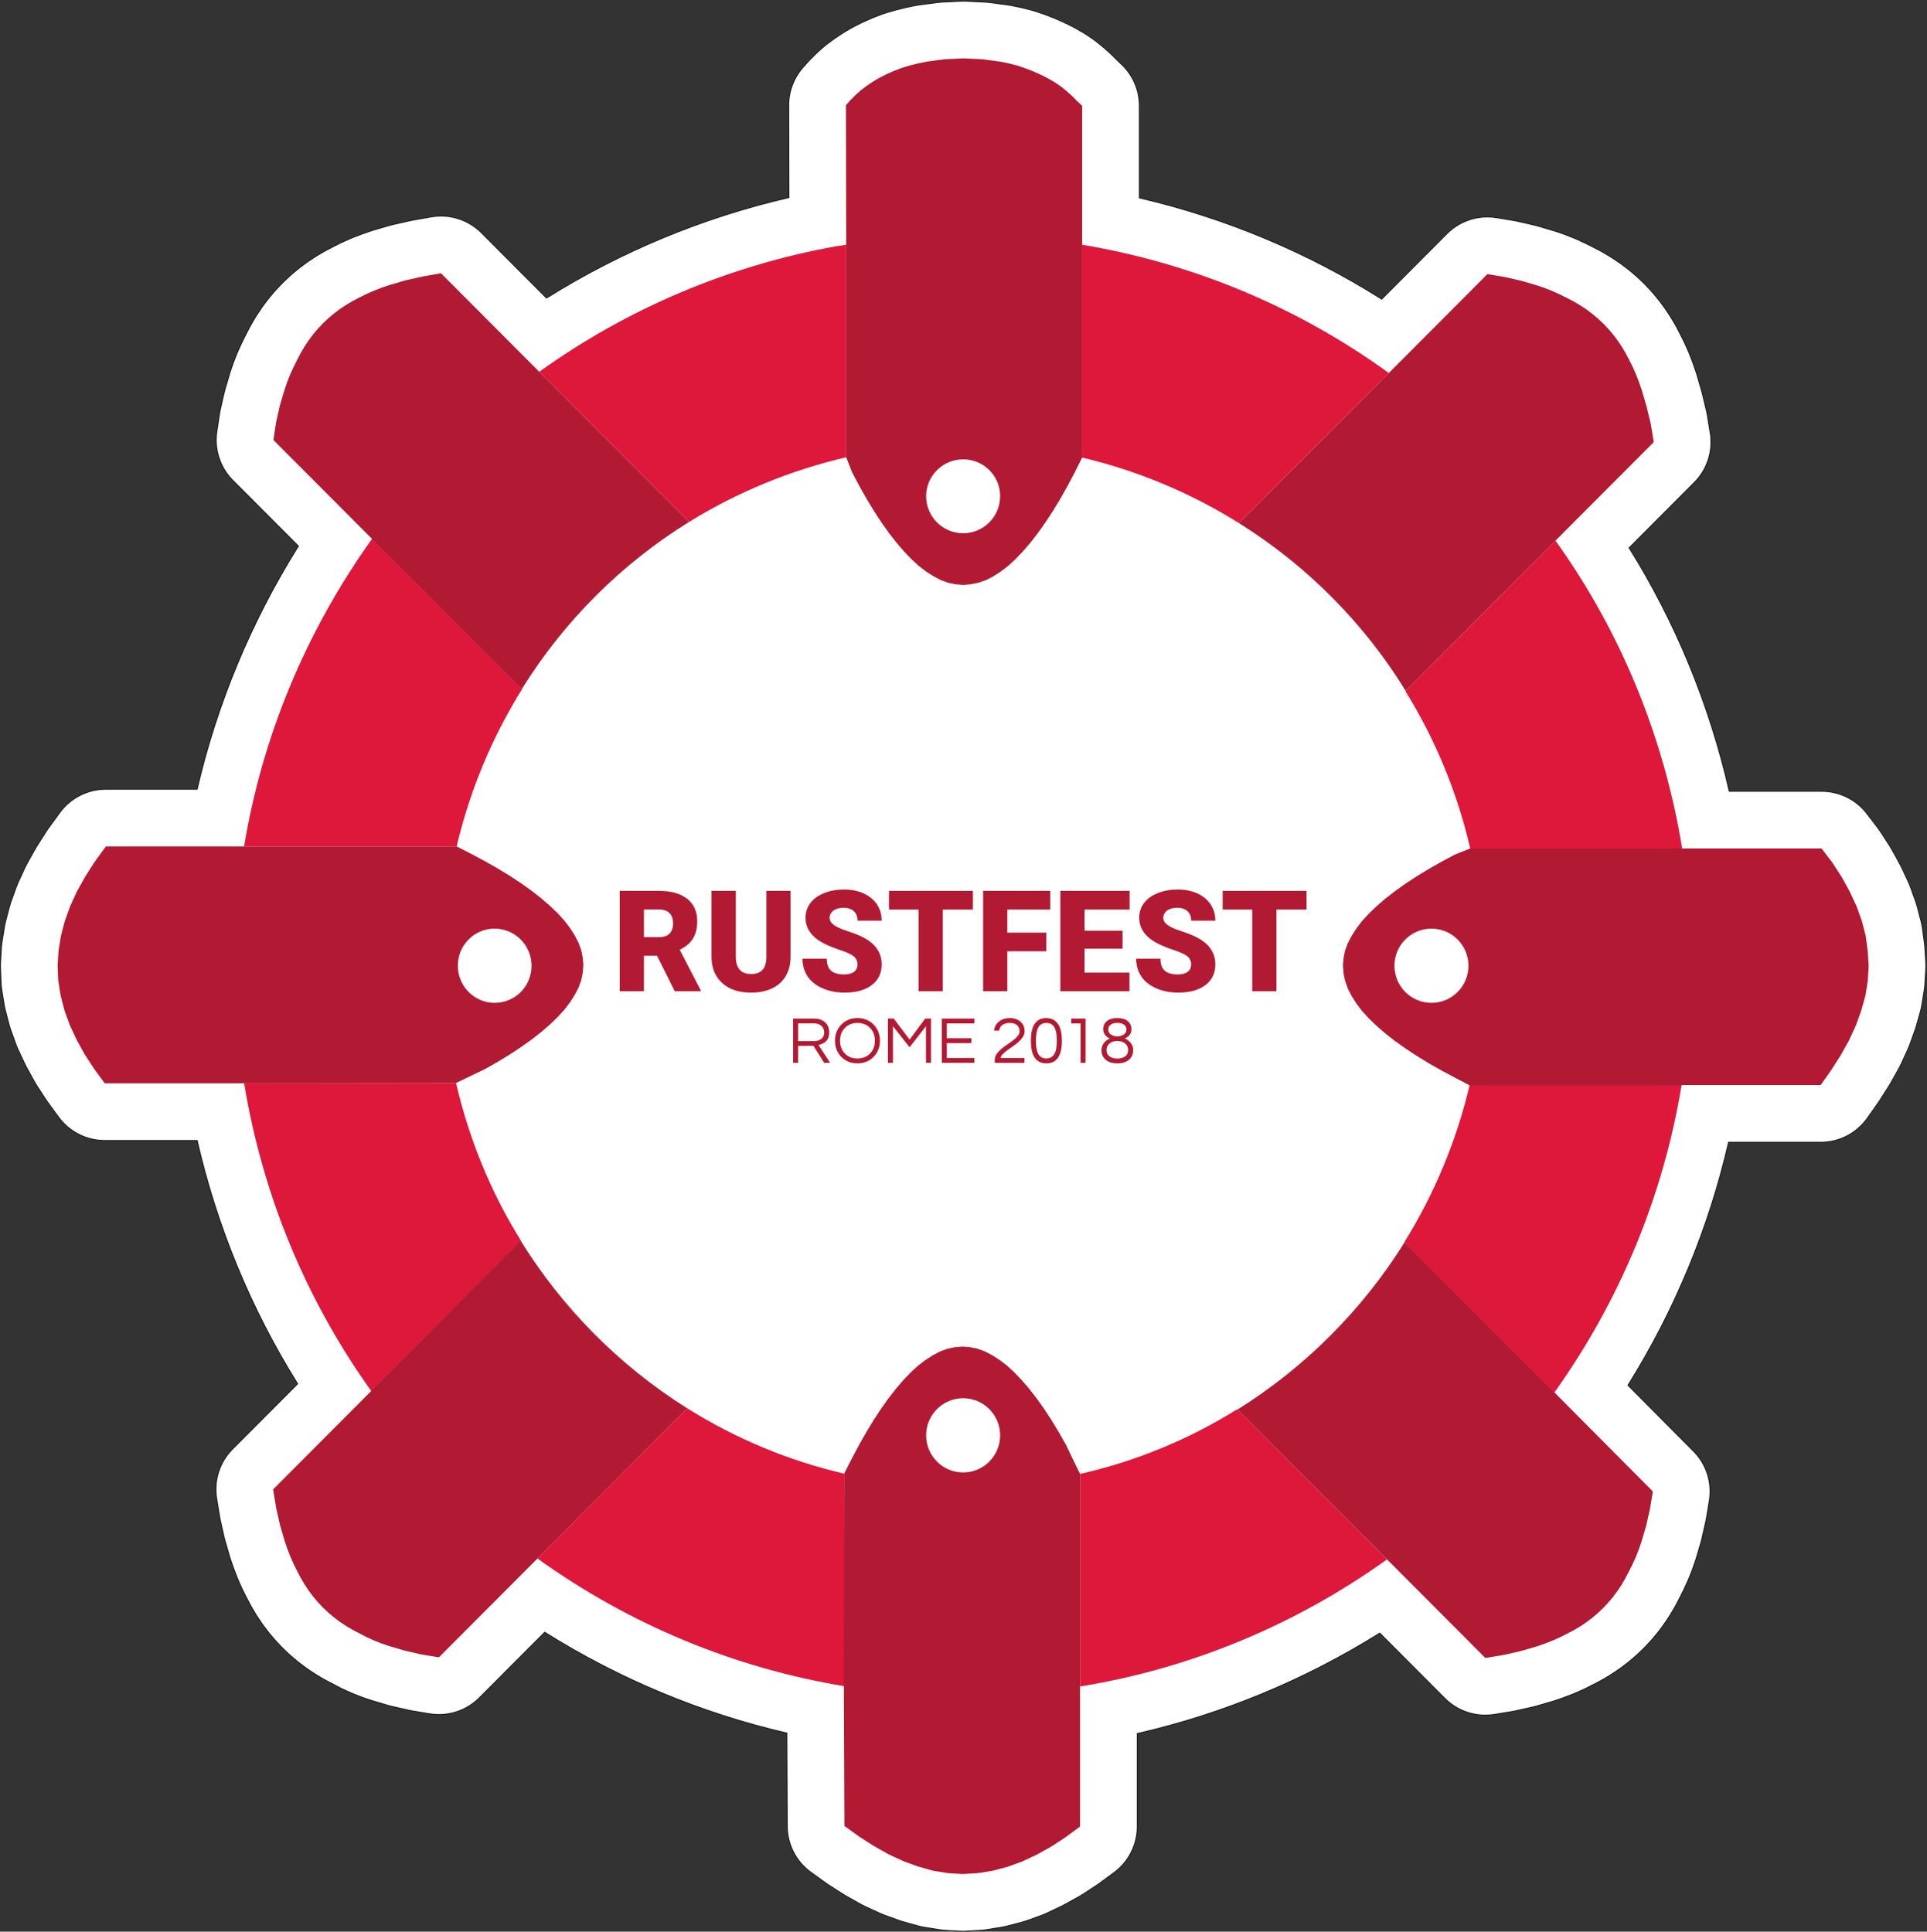 <?xml version="1.0" encoding="UTF-8" standalone="no"?>
<!-- Created with Inkscape (http://www.inkscape.org/) -->

<svg
   xmlns:dc="http://purl.org/dc/elements/1.1/"
   xmlns:cc="http://creativecommons.org/ns#"
   xmlns:rdf="http://www.w3.org/1999/02/22-rdf-syntax-ns#"
   xmlns:svg="http://www.w3.org/2000/svg"
   xmlns="http://www.w3.org/2000/svg"
   xmlns:sodipodi="http://sodipodi.sourceforge.net/DTD/sodipodi-0.dtd"
   xmlns:inkscape="http://www.inkscape.org/namespaces/inkscape"
   version="1.1"
   id="svg2"
   xml:space="preserve"
   width="254.435"
   height="255.103"
   viewBox="0 0 254.435 255.103"
   sodipodi:docname="logo.svg"
   inkscape:version="0.92.2 2405546, 2018-03-11"><rect x="0" y="0" width="254.435" height="255.103" fill="#333333" stroke="none"/><defs
     id="defs6"><clipPath
       clipPathUnits="userSpaceOnUse"
       id="clipPath18"><path
         d="M 0,283.465 H 283.465 V 0 H 0 Z"
         id="path16"
         inkscape:connector-curvature="0" /></clipPath></defs><sodipodi:namedview
     pagecolor="#ffffff"
     bordercolor="#666666"
     borderopacity="1"
     objecttolerance="10"
     gridtolerance="10"
     guidetolerance="10"
     inkscape:pageopacity="0"
     inkscape:pageshadow="2"
     inkscape:window-width="1918"
     inkscape:window-height="1042"
     id="namedview4"
     showgrid="false"
     fit-margin-top="0"
     fit-margin-left="0"
     fit-margin-right="0"
     fit-margin-bottom="0"
     inkscape:zoom="2.4976628"
     inkscape:cx="92.067215"
     inkscape:cy="143.17896"
     inkscape:window-x="0"
     inkscape:window-y="18"
     inkscape:window-maximized="0"
     inkscape:current-layer="g10" /><g
     id="g10"
     inkscape:groupmode="layer"
     inkscape:label="Sticker 6"
     transform="matrix(1.333,0,0,-1.333,-61.759,316.528)"><g
       id="g12"><g
         id="g14"
         clip-path="url(#clipPath18)"><g
           id="g20"
           transform="translate(236.998,143.556)"><path
             d="m 0,0 c -0.008,0.139 -0.021,0.277 -0.04,0.415 l -0.205,1.529 c -0.03,0.226 -0.074,0.45 -0.131,0.67 l -0.382,1.47 C -0.801,4.251 -0.852,4.415 -0.91,4.577 l -0.527,1.47 c -0.06,0.165 -0.127,0.328 -0.201,0.487 l -0.675,1.441 c -0.051,0.111 -0.107,0.22 -0.166,0.327 l -0.792,1.441 c -0.067,0.124 -0.141,0.246 -0.218,0.365 l -0.938,1.441 c -0.077,0.118 -0.159,0.234 -0.245,0.347 l -1.056,1.382 c -1.072,1.404 -2.738,2.228 -4.505,2.228 h -9.145 c -1.949,8.563 -5.32,16.761 -9.917,24.117 l 6.451,6.47 c 1.287,1.29 1.875,3.12 1.58,4.919 l -0.293,1.794 c -0.023,0.138 -0.05,0.275 -0.083,0.411 l -0.411,1.706 c -0.02,0.084 -0.042,0.168 -0.066,0.251 l -0.469,1.617 c -0.027,0.092 -0.056,0.183 -0.087,0.273 l -0.264,0.765 c -0.021,0.059 -0.357,0.942 -0.357,0.942 -0.033,0.083 -0.067,0.167 -0.103,0.25 l -0.323,0.735 c -0.037,0.084 -0.076,0.167 -0.117,0.25 l -0.396,0.793 -0.352,0.677 c -0.046,0.089 -0.095,0.176 -0.145,0.263 l -0.382,0.647 c -0.052,0.088 -0.106,0.174 -0.162,0.259 l -0.411,0.617 c -0.058,0.087 -0.118,0.173 -0.181,0.257 l -0.44,0.588 c -0.064,0.086 -0.131,0.17 -0.199,0.252 l -0.47,0.558 c -0.068,0.083 -0.14,0.163 -0.213,0.241 l -0.499,0.53 c -0.074,0.078 -0.15,0.154 -0.228,0.228 l -0.528,0.5 c -0.078,0.074 -0.158,0.146 -0.24,0.215 l -0.557,0.471 c -0.082,0.069 -0.166,0.136 -0.252,0.2 l -0.587,0.441 c -0.082,0.063 -0.167,0.123 -0.253,0.18 l -0.616,0.412 c -0.087,0.059 -0.175,0.114 -0.265,0.167 l -0.645,0.382 c -0.085,0.051 -0.171,0.099 -0.259,0.144 l -0.761,0.398 -0.704,0.353 c -0.058,0.029 -0.879,0.408 -0.879,0.408 -0.084,0.039 -0.169,0.075 -0.254,0.109 l -0.734,0.295 c -0.083,0.033 -0.168,0.065 -0.253,0.094 l -0.762,0.265 c -0.08,0.028 -0.161,0.054 -0.244,0.078 l -1.583,0.471 c -0.116,0.035 -0.234,0.066 -0.353,0.093 l -1.671,0.382 c -0.109,0.025 -0.219,0.046 -0.329,0.065 l -1.759,0.294 c -0.312,0.052 -0.624,0.077 -0.934,0.077 -1.494,0 -2.943,-0.591 -4.015,-1.666 l -6.456,-6.475 c -7.35,4.642 -15.509,8.051 -24.001,10.028 v 9.118 c 0,1.56 -0.643,3.051 -1.777,4.122 l -0.437,0.413 -0.467,0.468 c -0.074,0.074 -0.15,0.146 -0.228,0.216 l -0.557,0.5 c -0.077,0.069 -0.156,0.136 -0.236,0.201 l -0.586,0.471 c -0.13,0.104 -0.263,0.202 -0.401,0.294 l -0.616,0.412 c -0.115,0.076 -0.233,0.149 -0.354,0.217 l -0.674,0.382 c -0.084,0.048 -0.17,0.094 -0.256,0.137 l -0.704,0.353 c -0.082,0.041 -0.165,0.08 -0.249,0.117 l -0.733,0.324 c -0.083,0.037 -0.166,0.071 -0.25,0.104 l -0.763,0.293 c -0.08,0.031 -0.161,0.061 -0.243,0.088 l -0.792,0.265 c -0.137,0.045 -0.276,0.086 -0.416,0.121 l -0.821,0.206 c -0.076,0.02 -0.153,0.037 -0.23,0.053 l -0.851,0.176 c -0.136,0.028 -0.273,0.051 -0.41,0.069 l -1.788,0.236 c -0.156,0.02 -0.312,0.035 -0.469,0.042 l -1.848,0.088 c -0.09,0.005 -0.181,0.007 -0.271,0.007 -0.09,0 -0.181,-0.002 -0.271,-0.007 l -1.847,-0.088 c -0.157,-0.007 -0.313,-0.022 -0.469,-0.042 l -1.788,-0.236 c -0.138,-0.018 -0.275,-0.041 -0.411,-0.069 l -0.851,-0.176 c -0.076,-0.016 -0.152,-0.033 -0.229,-0.052 l -0.821,-0.206 c -0.078,-0.02 -0.156,-0.041 -0.233,-0.064 l -0.791,-0.235 c -0.145,-0.043 -0.288,-0.092 -0.429,-0.146 l -0.763,-0.295 c -0.083,-0.032 -0.165,-0.066 -0.246,-0.102 l -0.733,-0.323 c -0.086,-0.038 -0.171,-0.078 -0.255,-0.12 l -0.703,-0.353 c -0.118,-0.059 -0.235,-0.123 -0.348,-0.19 l -0.645,-0.382 c -0.089,-0.053 -0.175,-0.107 -0.261,-0.164 l -0.615,-0.412 c -0.088,-0.059 -0.175,-0.12 -0.259,-0.184 l -0.587,-0.441 c -0.124,-0.094 -0.245,-0.192 -0.361,-0.296 l -0.528,-0.47 c -0.083,-0.075 -0.164,-0.152 -0.243,-0.231 l -0.499,-0.5 c -0.078,-0.078 -0.154,-0.159 -0.227,-0.242 l -0.47,-0.529 c -0.922,-1.04 -1.43,-2.383 -1.427,-3.773 l 0.02,-9.135 c -8.472,-1.95 -16.641,-5.338 -24.008,-9.953 l -6.439,6.458 c -1.073,1.076 -2.522,1.667 -4.015,1.667 -0.329,0 -0.661,-0.029 -0.992,-0.088 l -1.818,-0.324 c -0.084,-0.014 -0.168,-0.031 -0.251,-0.05 l -1.701,-0.382 c -0.116,-0.026 -0.23,-0.056 -0.345,-0.089 l -1.613,-0.471 c -0.091,-0.027 -0.181,-0.055 -0.271,-0.087 l -0.762,-0.264 c -0.06,-0.021 -0.943,-0.36 -0.943,-0.36 -0.084,-0.033 -0.168,-0.067 -0.25,-0.104 l -0.733,-0.323 c -0.083,-0.038 -0.166,-0.076 -0.248,-0.117 l -0.704,-0.353 c -0.03,-0.015 -0.765,-0.4 -0.765,-0.4 -0.089,-0.045 -0.176,-0.094 -0.261,-0.145 l -0.646,-0.382 c -0.088,-0.053 -0.174,-0.107 -0.26,-0.164 l -0.615,-0.412 c -0.088,-0.059 -0.175,-0.12 -0.259,-0.184 l -0.587,-0.441 c -0.084,-0.063 -0.166,-0.129 -0.247,-0.197 l -0.557,-0.47 c -0.082,-0.07 -0.163,-0.142 -0.242,-0.217 l -0.528,-0.5 c -0.078,-0.074 -0.154,-0.15 -0.228,-0.228 l -0.498,-0.53 c -0.075,-0.078 -0.146,-0.159 -0.216,-0.242 l -0.47,-0.559 c -0.067,-0.081 -0.133,-0.164 -0.196,-0.248 l -0.44,-0.588 c -0.063,-0.085 -0.125,-0.172 -0.183,-0.261 l -0.411,-0.617 c -0.056,-0.085 -0.109,-0.171 -0.161,-0.258 l -0.381,-0.647 c -0.051,-0.087 -0.1,-0.174 -0.146,-0.263 l -0.396,-0.762 -0.352,-0.706 c -0.028,-0.057 -0.404,-0.877 -0.404,-0.877 -0.039,-0.086 -0.077,-0.172 -0.111,-0.26 l -0.293,-0.736 c -0.033,-0.081 -0.064,-0.164 -0.092,-0.247 l -0.264,-0.764 c -0.028,-0.081 -0.055,-0.163 -0.079,-0.246 l -0.469,-1.588 c -0.034,-0.115 -0.064,-0.231 -0.09,-0.348 l -0.382,-1.676 c -0.031,-0.138 -0.058,-0.278 -0.079,-0.418 l -0.264,-1.764 c -0.266,-1.775 0.325,-3.572 1.592,-4.843 l 6.483,-6.501 c -4.666,-7.447 -8.074,-15.636 -10.026,-24.086 h -9.038 c -1.812,0 -3.515,-0.866 -4.582,-2.331 l -1.114,-1.529 c -0.069,-0.095 -0.135,-0.191 -0.197,-0.289 l -0.938,-1.471 c -0.06,-0.093 -0.117,-0.189 -0.171,-0.285 l -0.821,-1.471 c -0.073,-0.13 -0.14,-0.263 -0.203,-0.399 l -0.674,-1.471 c -0.068,-0.147 -0.129,-0.296 -0.183,-0.448 l -0.528,-1.471 c -0.058,-0.162 -0.109,-0.327 -0.153,-0.493 l -0.381,-1.471 c -0.044,-0.174 -0.082,-0.351 -0.11,-0.529 l -0.234,-1.471 c -0.03,-0.183 -0.05,-0.367 -0.061,-0.552 l -0.088,-1.47 c -0.011,-0.188 -0.013,-0.377 -0.006,-0.566 l 0.059,-1.471 c 0.009,-0.223 0.031,-0.446 0.066,-0.667 l 0.234,-1.47 c 0.029,-0.179 0.066,-0.356 0.111,-0.531 l 0.382,-1.47 c 0.043,-0.166 0.093,-0.33 0.151,-0.491 l 0.528,-1.471 c 0.06,-0.166 0.127,-0.329 0.201,-0.488 l 0.675,-1.441 c 0.051,-0.111 0.107,-0.221 0.166,-0.328 l 0.792,-1.441 c 0.068,-0.123 0.14,-0.244 0.217,-0.362 l 0.938,-1.441 c 0.057,-0.087 0.117,-0.173 0.178,-0.257 l 1.056,-1.441 c 1.068,-1.458 2.766,-2.319 4.573,-2.319 h 9.154 c 1.95,-8.519 5.333,-16.713 9.952,-24.103 l -6.436,-6.455 c -1.287,-1.289 -1.874,-3.118 -1.581,-4.916 l 0.293,-1.795 c 0.018,-0.108 0.039,-0.216 0.062,-0.324 l 0.382,-1.705 c 0.026,-0.114 0.055,-0.228 0.087,-0.341 l 0.469,-1.617 c 0.027,-0.092 0.056,-0.183 0.087,-0.273 l 0.264,-0.765 c 0.021,-0.059 0.357,-0.942 0.357,-0.942 0.033,-0.084 0.067,-0.168 0.104,-0.251 l 0.323,-0.735 c 0.036,-0.084 0.075,-0.167 0.116,-0.25 l 0.396,-0.791 0.352,-0.677 c 0.046,-0.089 0.095,-0.176 0.146,-0.263 l 0.381,-0.647 c 0.052,-0.087 0.105,-0.173 0.161,-0.258 l 0.411,-0.617 c 0.058,-0.089 0.12,-0.176 0.183,-0.261 l 0.44,-0.588 c 0.063,-0.084 0.129,-0.167 0.196,-0.248 l 0.47,-0.559 c 0.07,-0.083 0.141,-0.164 0.216,-0.242 l 0.498,-0.53 c 0.074,-0.078 0.15,-0.154 0.228,-0.228 l 0.528,-0.5 c 0.078,-0.074 0.158,-0.146 0.24,-0.215 l 0.557,-0.471 c 0.082,-0.069 0.166,-0.136 0.252,-0.2 l 0.586,-0.441 c 0.084,-0.063 0.17,-0.124 0.257,-0.182 l 0.615,-0.411 c 0.086,-0.058 0.172,-0.112 0.26,-0.165 l 0.646,-0.382 c 0.085,-0.051 0.172,-0.099 0.261,-0.145 l 1.351,-0.707 c 0.085,-0.045 0.17,-0.087 0.257,-0.127 l 0.704,-0.324 c 0.086,-0.039 0.173,-0.076 0.26,-0.111 l 0.733,-0.294 c 0.083,-0.034 0.166,-0.065 0.25,-0.094 l 0.763,-0.264 c 0.08,-0.029 0.162,-0.054 0.244,-0.079 l 1.583,-0.471 c 0.116,-0.034 0.233,-0.065 0.351,-0.092 l 1.671,-0.382 c 0.11,-0.026 0.219,-0.047 0.33,-0.066 l 1.76,-0.294 c 0.312,-0.052 0.624,-0.077 0.934,-0.077 1.494,0 2.943,0.591 4.015,1.666 l 6.466,6.485 c 7.378,-4.634 15.531,-8.029 23.981,-9.985 l 0.039,-9.224 c 0.007,-1.812 0.881,-3.512 2.35,-4.572 l 1.466,-1.059 c 0.084,-0.061 0.169,-0.119 0.257,-0.175 l 1.466,-0.941 c 0.093,-0.06 0.189,-0.118 0.287,-0.173 l 1.466,-0.823 c 0.13,-0.073 0.263,-0.141 0.399,-0.204 l 1.466,-0.676 c 0.148,-0.069 0.299,-0.131 0.453,-0.186 l 1.466,-0.529 c 0.128,-0.047 0.258,-0.088 0.389,-0.125 l 1.466,-0.412 c 0.21,-0.059 0.423,-0.106 0.638,-0.14 l 1.466,-0.235 c 0.184,-0.03 0.369,-0.05 0.555,-0.061 l 1.466,-0.089 c 0.114,-0.007 0.228,-0.01 0.342,-0.01 0.113,0 0.227,0.003 0.341,0.01 l 1.466,0.089 c 0.186,0.011 0.371,0.031 0.555,0.061 l 1.466,0.235 c 0.18,0.028 0.359,0.066 0.534,0.112 l 1.466,0.382 c 0.167,0.044 0.332,0.095 0.494,0.153 l 1.467,0.53 c 0.167,0.06 0.331,0.128 0.491,0.204 l 1.436,0.677 c 0.111,0.051 0.219,0.107 0.326,0.166 l 1.437,0.794 c 0.124,0.068 0.246,0.142 0.365,0.219 l 1.436,0.941 c 0.087,0.057 0.173,0.117 0.257,0.178 l 1.437,1.059 c 1.45,1.068 2.306,2.763 2.306,4.564 v 9.214 c 8.451,1.931 16.614,5.312 24.016,9.948 l 6.441,-6.46 c 1.072,-1.076 2.52,-1.667 4.015,-1.667 0.305,0 0.612,0.025 0.919,0.075 l 1.789,0.294 c 0.107,0.018 0.215,0.039 0.322,0.063 l 1.701,0.382 c 0.116,0.026 0.232,0.056 0.346,0.089 l 1.613,0.471 c 0.091,0.027 0.182,0.055 0.271,0.087 l 0.762,0.264 c 0.061,0.021 0.945,0.361 0.945,0.361 0.083,0.032 0.165,0.066 0.246,0.102 l 0.733,0.323 c 0.086,0.038 0.171,0.078 0.255,0.12 l 0.79,0.398 0.675,0.353 c 0.087,0.045 0.174,0.094 0.258,0.144 l 0.646,0.382 c 0.089,0.053 0.178,0.109 0.265,0.167 l 0.615,0.412 c 0.087,0.058 0.171,0.118 0.254,0.18 l 0.587,0.441 c 0.085,0.065 0.169,0.131 0.251,0.201 l 0.557,0.47 c 0.082,0.069 0.161,0.14 0.239,0.213 l 0.527,0.5 c 0.08,0.075 0.157,0.153 0.232,0.232 l 0.499,0.53 c 0.073,0.078 0.143,0.157 0.212,0.239 l 0.469,0.558 c 0.069,0.082 0.136,0.166 0.2,0.252 l 0.44,0.588 c 0.062,0.084 0.122,0.169 0.18,0.256 l 0.411,0.618 c 0.056,0.085 0.11,0.172 0.162,0.26 l 0.381,0.647 c 0.051,0.086 0.1,0.173 0.146,0.262 l 0.397,0.765 0.351,0.705 c 0.029,0.058 0.406,0.881 0.406,0.881 0.038,0.083 0.073,0.167 0.108,0.251 l 0.293,0.735 c 0.033,0.084 0.065,0.169 0.094,0.255 l 0.264,0.764 c 0.028,0.08 0.054,0.161 0.078,0.241 l 0.469,1.588 c 0.034,0.116 0.064,0.232 0.091,0.35 l 0.381,1.676 c 0.025,0.109 0.046,0.217 0.065,0.327 l 0.293,1.765 c 0.299,1.8 -0.286,3.633 -1.572,4.927 l -6.483,6.522 c 4.627,7.406 8.014,15.589 9.964,24.071 h 9.124 c 1.844,0 3.574,0.898 4.636,2.407 l 1.056,1.5 c 0.049,0.07 0.097,0.141 0.143,0.213 l 0.938,1.47 c 0.059,0.094 0.116,0.189 0.17,0.285 l 0.821,1.471 c 0.074,0.131 0.141,0.265 0.204,0.401 l 0.674,1.47 c 0.067,0.147 0.128,0.297 0.183,0.449 l 0.528,1.47 c 0.046,0.129 0.088,0.26 0.125,0.392 l 0.41,1.47 c 0.058,0.207 0.103,0.417 0.137,0.629 l 0.235,1.47 c 0.03,0.185 0.05,0.37 0.061,0.556 l 0.088,1.471 c 0.014,0.225 0.014,0.451 0,0.676 z"
             style="fill:#ffffff;fill-opacity:1;fill-rule:nonzero;stroke:none"
             id="path22"
             inkscape:connector-curvature="0" /></g><g
           id="g24"
           transform="translate(236.998,143.556)"><path
             d="m 0,0 c -0.008,0.139 -0.021,0.277 -0.04,0.415 l -0.205,1.529 c -0.03,0.226 -0.074,0.45 -0.131,0.67 l -0.382,1.47 C -0.801,4.251 -0.852,4.415 -0.91,4.577 l -0.527,1.47 c -0.06,0.165 -0.127,0.328 -0.201,0.487 l -0.675,1.441 c -0.051,0.111 -0.107,0.22 -0.166,0.327 l -0.792,1.441 c -0.067,0.124 -0.141,0.246 -0.218,0.365 l -0.938,1.441 c -0.077,0.118 -0.159,0.234 -0.245,0.347 l -1.056,1.382 c -1.072,1.404 -2.738,2.228 -4.505,2.228 h -9.145 c -1.949,8.563 -5.32,16.761 -9.917,24.117 l 6.451,6.47 c 1.287,1.29 1.875,3.12 1.58,4.919 l -0.293,1.794 c -0.023,0.138 -0.05,0.275 -0.083,0.411 l -0.411,1.706 c -0.02,0.084 -0.042,0.168 -0.066,0.251 l -0.469,1.617 c -0.027,0.092 -0.056,0.183 -0.087,0.273 l -0.264,0.765 c -0.021,0.059 -0.357,0.942 -0.357,0.942 -0.033,0.083 -0.067,0.167 -0.103,0.25 l -0.323,0.735 c -0.037,0.084 -0.076,0.167 -0.117,0.25 l -0.396,0.793 -0.352,0.677 c -0.046,0.089 -0.095,0.176 -0.145,0.263 l -0.382,0.647 c -0.052,0.088 -0.106,0.174 -0.162,0.259 l -0.411,0.617 c -0.058,0.087 -0.118,0.173 -0.181,0.257 l -0.44,0.588 c -0.064,0.086 -0.131,0.17 -0.199,0.252 l -0.47,0.558 c -0.068,0.083 -0.14,0.163 -0.213,0.241 l -0.499,0.53 c -0.074,0.078 -0.15,0.154 -0.228,0.228 l -0.528,0.5 c -0.078,0.074 -0.158,0.146 -0.24,0.215 l -0.557,0.471 c -0.082,0.069 -0.166,0.136 -0.252,0.2 l -0.587,0.441 c -0.082,0.063 -0.167,0.123 -0.253,0.18 l -0.616,0.412 c -0.087,0.059 -0.175,0.114 -0.265,0.167 l -0.645,0.382 c -0.085,0.051 -0.171,0.099 -0.259,0.144 l -0.761,0.398 -0.704,0.353 c -0.058,0.029 -0.879,0.408 -0.879,0.408 -0.084,0.039 -0.169,0.075 -0.254,0.109 l -0.734,0.295 c -0.083,0.033 -0.168,0.065 -0.253,0.094 l -0.762,0.265 c -0.08,0.028 -0.161,0.054 -0.244,0.078 l -1.583,0.471 c -0.116,0.035 -0.234,0.066 -0.353,0.093 l -1.671,0.382 c -0.109,0.025 -0.219,0.046 -0.329,0.065 l -1.759,0.294 c -0.312,0.052 -0.624,0.077 -0.934,0.077 -1.494,0 -2.943,-0.591 -4.015,-1.666 l -6.456,-6.475 c -7.35,4.642 -15.509,8.051 -24.001,10.028 v 9.118 c 0,1.56 -0.643,3.051 -1.777,4.122 l -0.437,0.413 -0.467,0.468 c -0.074,0.074 -0.15,0.146 -0.228,0.216 l -0.557,0.5 c -0.077,0.069 -0.156,0.136 -0.236,0.201 l -0.586,0.471 c -0.13,0.104 -0.263,0.202 -0.401,0.294 l -0.616,0.412 c -0.115,0.076 -0.233,0.149 -0.354,0.217 l -0.674,0.382 c -0.084,0.048 -0.17,0.094 -0.256,0.137 l -0.704,0.353 c -0.082,0.041 -0.165,0.08 -0.249,0.117 l -0.733,0.324 c -0.083,0.037 -0.166,0.071 -0.25,0.104 l -0.763,0.293 c -0.08,0.031 -0.161,0.061 -0.243,0.088 l -0.792,0.265 c -0.137,0.045 -0.276,0.086 -0.416,0.121 l -0.821,0.206 c -0.076,0.02 -0.153,0.037 -0.23,0.053 l -0.851,0.176 c -0.136,0.028 -0.273,0.051 -0.41,0.069 l -1.788,0.236 c -0.156,0.02 -0.312,0.035 -0.469,0.042 l -1.848,0.088 c -0.09,0.005 -0.181,0.007 -0.271,0.007 -0.09,0 -0.181,-0.002 -0.271,-0.007 l -1.847,-0.088 c -0.157,-0.007 -0.313,-0.022 -0.469,-0.042 l -1.788,-0.236 c -0.138,-0.018 -0.275,-0.041 -0.411,-0.069 l -0.851,-0.176 c -0.076,-0.016 -0.152,-0.033 -0.229,-0.052 l -0.821,-0.206 c -0.078,-0.02 -0.156,-0.041 -0.233,-0.064 l -0.791,-0.235 c -0.145,-0.043 -0.288,-0.092 -0.429,-0.146 l -0.763,-0.295 c -0.083,-0.032 -0.165,-0.066 -0.246,-0.102 l -0.733,-0.323 c -0.086,-0.038 -0.171,-0.078 -0.255,-0.12 l -0.703,-0.353 c -0.118,-0.059 -0.235,-0.123 -0.348,-0.19 l -0.645,-0.382 c -0.089,-0.053 -0.175,-0.107 -0.261,-0.164 l -0.615,-0.412 c -0.088,-0.059 -0.175,-0.12 -0.259,-0.184 l -0.587,-0.441 c -0.124,-0.094 -0.245,-0.192 -0.361,-0.296 l -0.528,-0.47 c -0.083,-0.075 -0.164,-0.152 -0.243,-0.231 l -0.499,-0.5 c -0.078,-0.078 -0.154,-0.159 -0.227,-0.242 l -0.47,-0.529 c -0.922,-1.04 -1.43,-2.383 -1.427,-3.773 l 0.02,-9.135 c -8.472,-1.95 -16.641,-5.338 -24.008,-9.953 l -6.439,6.458 c -1.073,1.076 -2.522,1.667 -4.015,1.667 -0.329,0 -0.661,-0.029 -0.992,-0.088 l -1.818,-0.324 c -0.084,-0.014 -0.168,-0.031 -0.251,-0.05 l -1.701,-0.382 c -0.116,-0.026 -0.23,-0.056 -0.345,-0.089 l -1.613,-0.471 c -0.091,-0.027 -0.181,-0.055 -0.271,-0.087 l -0.762,-0.264 c -0.06,-0.021 -0.943,-0.36 -0.943,-0.36 -0.084,-0.033 -0.168,-0.067 -0.25,-0.104 l -0.733,-0.323 c -0.083,-0.038 -0.166,-0.076 -0.248,-0.117 l -0.704,-0.353 c -0.03,-0.015 -0.765,-0.4 -0.765,-0.4 -0.089,-0.045 -0.176,-0.094 -0.261,-0.145 l -0.646,-0.382 c -0.088,-0.053 -0.174,-0.107 -0.26,-0.164 l -0.615,-0.412 c -0.088,-0.059 -0.175,-0.12 -0.259,-0.184 l -0.587,-0.441 c -0.084,-0.063 -0.166,-0.129 -0.247,-0.197 l -0.557,-0.47 c -0.082,-0.07 -0.163,-0.142 -0.242,-0.217 l -0.528,-0.5 c -0.078,-0.074 -0.154,-0.15 -0.228,-0.228 l -0.498,-0.53 c -0.075,-0.078 -0.146,-0.159 -0.216,-0.242 l -0.47,-0.559 c -0.067,-0.081 -0.133,-0.164 -0.196,-0.248 l -0.44,-0.588 c -0.063,-0.085 -0.125,-0.172 -0.183,-0.261 l -0.411,-0.617 c -0.056,-0.085 -0.109,-0.171 -0.161,-0.258 l -0.381,-0.647 c -0.051,-0.087 -0.1,-0.174 -0.146,-0.263 l -0.396,-0.762 -0.352,-0.706 c -0.028,-0.057 -0.404,-0.877 -0.404,-0.877 -0.039,-0.086 -0.077,-0.172 -0.111,-0.26 l -0.293,-0.736 c -0.033,-0.081 -0.064,-0.164 -0.092,-0.247 l -0.264,-0.764 c -0.028,-0.081 -0.055,-0.163 -0.079,-0.246 l -0.469,-1.588 c -0.034,-0.115 -0.064,-0.231 -0.09,-0.348 l -0.382,-1.676 c -0.031,-0.138 -0.058,-0.278 -0.079,-0.418 l -0.264,-1.764 c -0.266,-1.775 0.325,-3.572 1.592,-4.843 l 6.483,-6.501 c -4.666,-7.447 -8.074,-15.636 -10.026,-24.086 h -9.038 c -1.812,0 -3.515,-0.866 -4.582,-2.331 l -1.114,-1.529 c -0.069,-0.095 -0.135,-0.191 -0.197,-0.289 l -0.938,-1.471 c -0.06,-0.093 -0.117,-0.189 -0.171,-0.285 l -0.821,-1.471 c -0.073,-0.13 -0.14,-0.263 -0.203,-0.399 l -0.674,-1.471 c -0.068,-0.147 -0.129,-0.296 -0.183,-0.448 l -0.528,-1.471 c -0.058,-0.162 -0.109,-0.327 -0.153,-0.493 l -0.381,-1.471 c -0.044,-0.174 -0.082,-0.351 -0.11,-0.529 l -0.234,-1.471 c -0.03,-0.183 -0.05,-0.367 -0.061,-0.552 l -0.088,-1.47 c -0.011,-0.188 -0.013,-0.377 -0.006,-0.566 l 0.059,-1.471 c 0.009,-0.223 0.031,-0.446 0.066,-0.667 l 0.234,-1.47 c 0.029,-0.179 0.066,-0.356 0.111,-0.531 l 0.382,-1.47 c 0.043,-0.166 0.093,-0.33 0.151,-0.491 l 0.528,-1.471 c 0.06,-0.166 0.127,-0.329 0.201,-0.488 l 0.675,-1.441 c 0.051,-0.111 0.107,-0.221 0.166,-0.328 l 0.792,-1.441 c 0.068,-0.123 0.14,-0.244 0.217,-0.362 l 0.938,-1.441 c 0.057,-0.087 0.117,-0.173 0.178,-0.257 l 1.056,-1.441 c 1.068,-1.458 2.766,-2.319 4.573,-2.319 h 9.154 c 1.95,-8.519 5.333,-16.713 9.952,-24.103 l -6.436,-6.455 c -1.287,-1.289 -1.874,-3.118 -1.581,-4.916 l 0.293,-1.795 c 0.018,-0.108 0.039,-0.216 0.062,-0.324 l 0.382,-1.705 c 0.026,-0.114 0.055,-0.228 0.087,-0.341 l 0.469,-1.617 c 0.027,-0.092 0.056,-0.183 0.087,-0.273 l 0.264,-0.765 c 0.021,-0.059 0.357,-0.942 0.357,-0.942 0.033,-0.084 0.067,-0.168 0.104,-0.251 l 0.323,-0.735 c 0.036,-0.084 0.075,-0.167 0.116,-0.25 l 0.396,-0.791 0.352,-0.677 c 0.046,-0.089 0.095,-0.176 0.146,-0.263 l 0.381,-0.647 c 0.052,-0.087 0.105,-0.173 0.161,-0.258 l 0.411,-0.617 c 0.058,-0.089 0.12,-0.176 0.183,-0.261 l 0.44,-0.588 c 0.063,-0.084 0.129,-0.167 0.196,-0.248 l 0.47,-0.559 c 0.07,-0.083 0.141,-0.164 0.216,-0.242 l 0.498,-0.53 c 0.074,-0.078 0.15,-0.154 0.228,-0.228 l 0.528,-0.5 c 0.078,-0.074 0.158,-0.146 0.24,-0.215 l 0.557,-0.471 c 0.082,-0.069 0.166,-0.136 0.252,-0.2 l 0.586,-0.441 c 0.084,-0.063 0.17,-0.124 0.257,-0.182 l 0.615,-0.411 c 0.086,-0.058 0.172,-0.112 0.26,-0.165 l 0.646,-0.382 c 0.085,-0.051 0.172,-0.099 0.261,-0.145 l 1.351,-0.707 c 0.085,-0.045 0.17,-0.087 0.257,-0.127 l 0.704,-0.324 c 0.086,-0.039 0.173,-0.076 0.26,-0.111 l 0.733,-0.294 c 0.083,-0.034 0.166,-0.065 0.25,-0.094 l 0.763,-0.264 c 0.08,-0.029 0.162,-0.054 0.244,-0.079 l 1.583,-0.471 c 0.116,-0.034 0.233,-0.065 0.351,-0.092 l 1.671,-0.382 c 0.11,-0.026 0.219,-0.047 0.33,-0.066 l 1.76,-0.294 c 0.312,-0.052 0.624,-0.077 0.934,-0.077 1.494,0 2.943,0.591 4.015,1.666 l 6.466,6.485 c 7.378,-4.634 15.531,-8.029 23.981,-9.985 l 0.039,-9.224 c 0.007,-1.812 0.881,-3.512 2.35,-4.572 l 1.466,-1.059 c 0.084,-0.061 0.169,-0.119 0.257,-0.175 l 1.466,-0.941 c 0.093,-0.06 0.189,-0.118 0.287,-0.173 l 1.466,-0.823 c 0.13,-0.073 0.263,-0.141 0.399,-0.204 l 1.466,-0.676 c 0.148,-0.069 0.299,-0.131 0.453,-0.186 l 1.466,-0.529 c 0.128,-0.047 0.258,-0.088 0.389,-0.125 l 1.466,-0.412 c 0.21,-0.059 0.423,-0.106 0.638,-0.14 l 1.466,-0.235 c 0.184,-0.03 0.369,-0.05 0.555,-0.061 l 1.466,-0.089 c 0.114,-0.007 0.228,-0.01 0.342,-0.01 0.113,0 0.227,0.003 0.341,0.01 l 1.466,0.089 c 0.186,0.011 0.371,0.031 0.555,0.061 l 1.466,0.235 c 0.18,0.028 0.359,0.066 0.534,0.112 l 1.466,0.382 c 0.167,0.044 0.332,0.095 0.494,0.153 l 1.467,0.53 c 0.167,0.06 0.331,0.128 0.491,0.204 l 1.436,0.677 c 0.111,0.051 0.219,0.107 0.326,0.166 l 1.437,0.794 c 0.124,0.068 0.246,0.142 0.365,0.219 l 1.436,0.941 c 0.087,0.057 0.173,0.117 0.257,0.178 l 1.437,1.059 c 1.45,1.068 2.306,2.763 2.306,4.564 v 9.214 c 8.451,1.931 16.614,5.312 24.016,9.948 l 6.441,-6.46 c 1.072,-1.076 2.52,-1.667 4.015,-1.667 0.305,0 0.612,0.025 0.919,0.075 l 1.789,0.294 c 0.107,0.018 0.215,0.039 0.322,0.063 l 1.701,0.382 c 0.116,0.026 0.232,0.056 0.346,0.089 l 1.613,0.471 c 0.091,0.027 0.182,0.055 0.271,0.087 l 0.762,0.264 c 0.061,0.021 0.945,0.361 0.945,0.361 0.083,0.032 0.165,0.066 0.246,0.102 l 0.733,0.323 c 0.086,0.038 0.171,0.078 0.255,0.12 l 0.79,0.398 0.675,0.353 c 0.087,0.045 0.174,0.094 0.258,0.144 l 0.646,0.382 c 0.089,0.053 0.178,0.109 0.265,0.167 l 0.615,0.412 c 0.087,0.058 0.171,0.118 0.254,0.18 l 0.587,0.441 c 0.085,0.065 0.169,0.131 0.251,0.201 l 0.557,0.47 c 0.082,0.069 0.161,0.14 0.239,0.213 l 0.527,0.5 c 0.08,0.075 0.157,0.153 0.232,0.232 l 0.499,0.53 c 0.073,0.078 0.143,0.157 0.212,0.239 l 0.469,0.558 c 0.069,0.082 0.136,0.166 0.2,0.252 l 0.44,0.588 c 0.062,0.084 0.122,0.169 0.18,0.256 l 0.411,0.618 c 0.056,0.085 0.11,0.172 0.162,0.26 l 0.381,0.647 c 0.051,0.086 0.1,0.173 0.146,0.262 l 0.397,0.765 0.351,0.705 c 0.029,0.058 0.406,0.881 0.406,0.881 0.038,0.083 0.073,0.167 0.108,0.251 l 0.293,0.735 c 0.033,0.084 0.065,0.169 0.094,0.255 l 0.264,0.764 c 0.028,0.08 0.054,0.161 0.078,0.241 l 0.469,1.588 c 0.034,0.116 0.064,0.232 0.091,0.35 l 0.381,1.676 c 0.025,0.109 0.046,0.217 0.065,0.327 l 0.293,1.765 c 0.299,1.8 -0.286,3.633 -1.572,4.927 l -6.483,6.522 c 4.627,7.406 8.014,15.589 9.964,24.071 h 9.124 c 1.844,0 3.574,0.898 4.636,2.407 l 1.056,1.5 c 0.049,0.07 0.097,0.141 0.143,0.213 l 0.938,1.47 c 0.059,0.094 0.116,0.189 0.17,0.285 l 0.821,1.471 c 0.074,0.131 0.141,0.265 0.204,0.401 l 0.674,1.47 c 0.067,0.147 0.128,0.297 0.183,0.449 l 0.528,1.47 c 0.046,0.129 0.088,0.26 0.125,0.392 l 0.41,1.47 c 0.058,0.207 0.103,0.417 0.137,0.629 l 0.235,1.47 c 0.03,0.185 0.05,0.37 0.061,0.556 l 0.088,1.471 c 0.014,0.225 0.014,0.451 0,0.676 z"
             style="fill:none;stroke:#231f20;stroke-width:0.1;stroke-linecap:butt;stroke-linejoin:miter;stroke-miterlimit:10;stroke-dasharray:none;stroke-opacity:1"
             id="path26"
             inkscape:connector-curvature="0" /></g><g
           id="g28"
           transform="translate(97.927,114.545)"><path
             d="M 0,0 -14.837,-14.88 C -21.258,-5.911 -25.598,4.5 -27.416,15.616 H -6.421 C -5.131,10.028 -2.961,4.764 0,0"
             style="fill:#de183b;fill-opacity:1;fill-rule:nonzero;stroke:none"
             id="path30"
             inkscape:connector-curvature="0" /></g><g
           id="g32"
           transform="translate(212.954,153.393)"><path
             d="m 0,0 h -20.994 c -1.29,5.558 -3.46,10.822 -6.421,15.586 l 14.866,14.91 C -6.128,21.556 -1.818,11.116 0,0"
             style="fill:#de183b;fill-opacity:1;fill-rule:nonzero;stroke:none"
             id="path34"
             inkscape:connector-curvature="0" /></g><g
           id="g36"
           transform="translate(129.945,91.46)"><path
             d="m 0,0 v -21.056 c -10.849,1.794 -21.258,6.087 -30.377,12.645 L -15.54,6.47 C -10.702,3.441 -5.454,1.265 0,0"
             style="fill:#de183b;fill-opacity:1;fill-rule:nonzero;stroke:none"
             id="path38"
             inkscape:connector-curvature="0" /></g><g
           id="g40"
           transform="translate(183.896,200.504)"><path
             d="m 0,0 v 0 l -14.836,-14.88 c -4.839,3.028 -10.087,5.205 -15.541,6.499 V 12.704 C -19.499,10.881 -9.09,6.587 0,0"
             style="fill:#de183b;fill-opacity:1;fill-rule:nonzero;stroke:none"
             id="path42"
             inkscape:connector-curvature="0" /></g><g
           id="g44"
           transform="translate(168.884,97.841)"><path
             d="M 0,0 14.836,-14.88 C 5.894,-21.291 -4.486,-25.673 -15.569,-27.467 V -6.411 C -9.999,-5.146 -4.75,-2.97 0,0"
             style="fill:#de183b;fill-opacity:1;fill-rule:nonzero;stroke:none"
             id="path46"
             inkscape:connector-curvature="0" /></g><g
           id="g48"
           transform="translate(130.15,213.208)"><path
             d="m 0,0 v -21.056 c -5.541,-1.294 -10.819,-3.47 -15.569,-6.411 l -14.837,14.881 c 8.679,6.234 18.736,10.527 29.439,12.439 C -0.674,-0.118 -0.352,-0.059 0,0"
             style="fill:#de183b;fill-opacity:1;fill-rule:nonzero;stroke:none"
             id="path50"
             inkscape:connector-curvature="0" /></g><g
           id="g52"
           transform="translate(83.178,184.065)"><path
             d="m 0,0 14.866,-14.88 c -3.02,-4.853 -5.19,-10.117 -6.48,-15.587 H -12.667 C -10.878,-19.586 -6.539,-9.146 0,0"
             style="fill:#de183b;fill-opacity:1;fill-rule:nonzero;stroke:none"
             id="path54"
             inkscape:connector-curvature="0" /></g><g
           id="g56"
           transform="translate(200.287,99.488)"><path
             d="m 0,0 -14.866,14.88 c 3.02,4.852 5.19,10.117 6.48,15.586 H 12.608 C 10.819,19.585 6.539,9.146 0,0"
             style="fill:#de183b;fill-opacity:1;fill-rule:nonzero;stroke:none"
             id="path58"
             inkscape:connector-curvature="0" /></g><g
           id="g60"
           transform="translate(99.569,83.049)"><path
             d="M 0,0 14.836,14.88 C 8.092,19.115 2.463,24.82 -1.671,31.496 L -16.508,16.615 c 0.008,-0.011 0.018,-0.021 0.026,-0.032 l -9.702,-9.731 0.293,-1.794 0.381,-1.705 0.469,-1.618 0.264,-0.765 0.294,-0.764 0.322,-0.735 0.352,-0.706 0.352,-0.677 0.381,-0.647 0.41,-0.617 0.44,-0.588 0.469,-0.559 0.499,-0.53 0.528,-0.5 0.557,-0.47 0.586,-0.441 0.616,-0.411 0.645,-0.383 0.674,-0.353 0.675,-0.353 0.704,-0.323 0.732,-0.294 0.763,-0.265 1.583,-0.47 1.672,-0.383 1.759,-0.294 L 0,0"
             style="fill:#b21a33;fill-opacity:1;fill-rule:nonzero;stroke:none"
             id="path62"
             inkscape:connector-curvature="0" /></g><g
           id="g64"
           transform="translate(185.568,169.008)"><path
             d="m 0,0 14.836,14.88 9.735,9.764 -0.293,1.794 -0.411,1.706 -0.469,1.617 -0.264,0.764 -0.293,0.765 -0.322,0.735 -0.352,0.706 -0.352,0.676 -0.381,0.647 -0.411,0.618 -0.44,0.588 -0.469,0.559 -0.498,0.529 -0.528,0.5 -0.557,0.471 -0.587,0.441 -0.615,0.411 -0.645,0.383 -0.675,0.353 -0.703,0.353 -0.704,0.323 -0.733,0.294 -0.763,0.265 -1.583,0.47 -1.671,0.383 -1.76,0.294 -9.763,-9.793 -14.837,-14.88 C -9.735,12.381 -4.105,6.676 0,0"
             style="fill:#b21a33;fill-opacity:1;fill-rule:nonzero;stroke:none"
             id="path66"
             inkscape:connector-curvature="0" /></g><g
           id="g68"
           transform="translate(141.732,98.929)"><path
             d="m 0,0 c 2.023,0 3.665,-1.647 3.665,-3.676 0,-2.029 -1.642,-3.676 -3.665,-3.676 -2.023,0 -3.665,1.647 -3.665,3.676 C -3.665,-1.647 -2.023,0 0,0 M 10.204,-4.646 9.471,-3.353 8.738,-2.147 8.005,-1.029 7.272,0 6.539,0.941 5.806,1.794 5.073,2.559 4.34,3.235 3.607,3.793 2.874,4.264 2.141,4.646 1.408,4.911 0.674,5.058 -0.059,5.117 -0.792,5.058 -1.524,4.911 -2.258,4.646 -2.991,4.264 -3.724,3.793 -4.457,3.235 -5.19,2.559 -5.923,1.794 -6.656,0.941 -7.389,0 l -0.733,-1.029 -0.733,-1.118 -0.733,-1.206 -0.733,-1.293 -0.733,-1.383 -0.733,-1.441 -0.029,-21.056 0.058,-13.851 1.466,-1.059 1.466,-0.94 1.466,-0.824 1.466,-0.676 1.466,-0.53 1.467,-0.411 1.466,-0.236 1.466,-0.088 1.466,0.088 1.466,0.236 1.466,0.382 1.466,0.529 1.437,0.676 1.436,0.794 1.437,0.941 1.437,1.059 v 13.852 21.085 l -0.704,1.441 z"
             style="fill:#b21a33;fill-opacity:1;fill-rule:nonzero;stroke:none"
             id="path70"
             inkscape:connector-curvature="0" /></g><g
           id="g72"
           transform="translate(200.287,99.517)"><path
             d="m 0,0 -14.837,14.851 c -4.222,-6.764 -9.91,-12.41 -16.537,-16.557 l 14.808,-14.851 9.734,-9.763 1.789,0.294 1.7,0.382 1.613,0.471 0.762,0.265 0.763,0.294 0.733,0.323 0.703,0.353 0.675,0.353 0.645,0.382 0.616,0.412 0.586,0.441 0.557,0.471 0.528,0.5 0.498,0.529 0.47,0.559 0.439,0.588 0.411,0.618 0.381,0.647 0.352,0.676 0.352,0.706 0.322,0.705 0.293,0.736 0.264,0.764 0.469,1.588 0.382,1.677 0.293,1.764 z"
             style="fill:#b21a33;fill-opacity:1;fill-rule:nonzero;stroke:none"
             id="path74"
             inkscape:connector-curvature="0" /></g><g
           id="g76"
           transform="translate(90.01,210.385)"><path
             d="m 0,0 -1.818,-0.323 -1.701,-0.383 -1.612,-0.47 -0.763,-0.265 -0.762,-0.294 -0.733,-0.324 -0.704,-0.352 -0.674,-0.353 -0.645,-0.382 -0.616,-0.412 -0.586,-0.442 -0.557,-0.47 -0.528,-0.5 -0.499,-0.529 -0.469,-0.559 -0.439,-0.588 -0.411,-0.618 -0.381,-0.647 -0.352,-0.676 -0.352,-0.705 -0.322,-0.707 -0.294,-0.735 -0.263,-0.765 -0.47,-1.587 -0.381,-1.677 -0.264,-1.764 9.748,-9.776 c -0.005,-0.006 -0.009,-0.011 -0.013,-0.017 L 8.005,-41.2 c 4.222,6.793 9.911,12.439 16.566,16.556 L 9.735,-9.763 Z"
             style="fill:#b21a33;fill-opacity:1;fill-rule:nonzero;stroke:none"
             id="path78"
             inkscape:connector-curvature="0" /></g><g
           id="g80"
           transform="translate(188.119,138.1)"><path
             d="m 0,0 c -2.023,0 -3.665,1.647 -3.665,3.676 0,2.03 1.642,3.676 3.665,3.676 2.023,0 3.665,-1.646 3.665,-3.676 C 3.665,1.647 2.023,0 0,0 m 43.22,5.117 -0.206,1.529 -0.381,1.471 -0.528,1.47 -0.674,1.441 -0.792,1.441 -0.938,1.441 -1.055,1.382 H 24.835 3.812 c 0.001,-0.003 0.001,-0.007 0.001,-0.01 L 2.346,14.704 0.968,13.969 -0.323,13.234 -1.525,12.499 -2.639,11.763 -3.665,11.028 -4.604,10.293 -5.454,9.558 -6.216,8.823 -6.891,8.087 -7.447,7.352 -7.917,6.617 -8.298,5.882 -8.562,5.146 -8.708,4.412 -8.767,3.676 l 0.059,-0.735 0.146,-0.735 0.293,-0.824 0.382,-0.735 0.469,-0.735 0.557,-0.735 0.674,-0.735 0.763,-0.735 0.85,-0.736 0.938,-0.735 1.027,-0.735 1.113,-0.735 1.203,-0.736 1.29,-0.735 1.378,-0.735 1.407,-0.735 h 20.994 c 0.002,0.009 0.003,0.019 0.004,0.029 h 13.777 l 1.056,1.5 0.938,1.47 0.821,1.471 0.675,1.47 0.527,1.471 0.411,1.47 0.235,1.471 0.088,1.469 z"
             style="fill:#b21a33;fill-opacity:1;fill-rule:nonzero;stroke:none"
             id="path82"
             inkscape:connector-curvature="0" /></g><g
           id="g84"
           transform="translate(95.317,145.452)"><path
             d="m 0,0 c 2.023,0 3.666,-1.646 3.666,-3.676 0,-2.029 -1.613,-3.676 -3.666,-3.676 -1.994,0 -3.636,1.647 -3.636,3.676 C -3.636,-1.646 -2.023,0 0,0 m -2.346,-14.586 1.408,0.676 1.29,0.735 1.202,0.736 1.114,0.735 1.026,0.735 0.939,0.735 0.85,0.735 0.763,0.736 0.674,0.735 0.557,0.735 0.469,0.735 0.381,0.736 0.264,0.735 0.147,0.734 0.058,0.736 L 8.738,-2.882 8.591,-2.146 8.327,-1.412 7.946,-0.676 7.477,0.059 6.92,0.794 6.246,1.529 5.483,2.265 4.633,3 3.694,3.735 2.668,4.47 1.554,5.205 0.352,5.94 -0.938,6.676 -2.316,7.411 -3.753,8.146 h -21.053 -13.693 l -1.114,-1.529 -0.938,-1.471 -0.821,-1.47 -0.674,-1.47 -0.528,-1.471 -0.382,-1.47 -0.234,-1.471 -0.088,-1.47 0.059,-1.47 0.234,-1.471 0.381,-1.47 0.528,-1.47 0.675,-1.441 0.791,-1.441 0.939,-1.441 1.055,-1.441 h 13.81 l 20.994,0.029 z"
             style="fill:#b21a33;fill-opacity:1;fill-rule:nonzero;stroke:none"
             id="path86"
             inkscape:connector-curvature="0" /></g><g
           id="g88"
           transform="translate(141.732,184.624)"><path
             d="m 0,0 c -2.023,0 -3.665,1.647 -3.665,3.676 0,2 1.642,3.646 3.665,3.646 2.023,0 3.665,-1.617 3.665,-3.646 C 3.665,1.647 2.023,0 0,0 m 10.761,43.347 -0.557,0.5 -0.586,0.471 -0.617,0.411 -0.674,0.383 -0.703,0.352 -0.733,0.324 -0.763,0.294 -0.792,0.265 -0.82,0.206 -0.851,0.176 -1.789,0.235 -1.847,0.089 -1.847,-0.089 -1.788,-0.235 -0.851,-0.176 -0.821,-0.206 -0.791,-0.236 -0.763,-0.294 -0.733,-0.323 -0.704,-0.353 -0.645,-0.382 -0.615,-0.412 -0.587,-0.441 -0.528,-0.47 -0.498,-0.5 -0.469,-0.53 0.029,-13.822 V 7.528 l 0.587,-1.5 0.733,-1.382 L -9.529,3.353 -8.796,2.146 -8.063,1.029 -7.33,0 l 0.733,-0.941 0.733,-0.853 0.733,-0.764 0.733,-0.677 0.733,-0.558 0.733,-0.471 0.733,-0.382 0.733,-0.265 0.733,-0.147 0.733,-0.059 0.733,0.059 0.733,0.147 0.792,0.265 0.733,0.382 0.733,0.471 0.733,0.558 0.733,0.677 0.733,0.764 0.733,0.853 0.733,0.941 0.733,1.029 0.733,1.117 0.733,1.207 0.733,1.293 0.733,1.382 0.733,1.471 v 21.085 13.763 l -0.498,0.471 z"
             style="fill:#b21a33;fill-opacity:1;fill-rule:nonzero;stroke:none"
             id="path90"
             inkscape:connector-curvature="0" /></g><g
           id="g92"
           transform="translate(110.113,144.611)"><path
             d="m 0,0 h 1.517 c 0.455,0 0.797,0.119 1.027,0.359 0.23,0.24 0.345,0.574 0.345,1.003 0,0.429 -0.116,0.766 -0.348,1.01 C 2.309,2.616 1.967,2.738 1.517,2.738 H 0 Z M 1.298,-1.845 H 0 V -5.362 H -2.397 V 4.583 H 1.517 C 2.696,4.583 3.618,4.321 4.283,3.798 4.948,3.275 5.28,2.536 5.28,1.581 5.28,0.889 5.14,0.316 4.859,-0.139 4.58,-0.594 4.141,-0.962 3.545,-1.244 L 5.621,-5.259 V -5.362 H 3.053 Z"
             style="fill:#b21a33;fill-opacity:1;fill-rule:nonzero;stroke:none"
             id="path94"
             inkscape:connector-curvature="0" /></g><g
           id="g96"
           transform="translate(124.64,149.194)"><path
             d="m 0,0 v -6.509 c 0,-0.738 -0.157,-1.376 -0.471,-1.916 -0.314,-0.539 -0.765,-0.95 -1.352,-1.232 -0.588,-0.283 -1.282,-0.424 -2.084,-0.424 -1.211,0 -2.165,0.314 -2.861,0.943 -0.696,0.628 -1.052,1.488 -1.066,2.581 V 0 h 2.411 v -6.604 c 0.028,-1.089 0.533,-1.633 1.516,-1.633 0.496,0 0.872,0.137 1.127,0.41 0.256,0.273 0.383,0.717 0.383,1.332 V 0 Z"
             style="fill:#b21a33;fill-opacity:1;fill-rule:nonzero;stroke:none"
             id="path98"
             inkscape:connector-curvature="0" /></g><g
           id="g100"
           transform="translate(131.265,141.892)"><path
             d="m 0,0 c 0,0.351 -0.124,0.624 -0.372,0.82 -0.249,0.195 -0.684,0.398 -1.308,0.607 -0.624,0.21 -1.134,0.413 -1.53,0.608 -1.289,0.633 -1.933,1.503 -1.933,2.609 0,0.552 0.161,1.037 0.482,1.459 0.321,0.421 0.775,0.749 1.362,0.983 0.588,0.235 1.248,0.351 1.981,0.351 0.714,0 1.356,-0.127 1.922,-0.382 C 1.172,6.8 1.612,6.437 1.926,5.966 2.241,5.495 2.397,4.956 2.397,4.351 h -2.39 c 0,0.405 -0.124,0.719 -0.372,0.942 -0.248,0.223 -0.584,0.335 -1.008,0.335 -0.428,0 -0.766,-0.095 -1.014,-0.283 -0.248,-0.189 -0.372,-0.429 -0.372,-0.721 0,-0.255 0.137,-0.486 0.41,-0.693 C -2.076,3.724 -1.596,3.51 -0.908,3.289 -0.221,3.067 0.344,2.83 0.786,2.575 1.86,1.956 2.397,1.102 2.397,0.014 c 0,-0.87 -0.327,-1.553 -0.983,-2.05 -0.656,-0.496 -1.555,-0.743 -2.698,-0.743 -0.806,0 -1.536,0.144 -2.189,0.433 -0.653,0.289 -1.145,0.685 -1.475,1.188 -0.33,0.504 -0.495,1.083 -0.495,1.739 h 2.404 c 0,-0.533 0.138,-0.926 0.413,-1.178 0.275,-0.254 0.723,-0.38 1.342,-0.38 0.396,0 0.709,0.086 0.94,0.256 C -0.115,-0.55 0,-0.31 0,0"
             style="fill:#b21a33;fill-opacity:1;fill-rule:nonzero;stroke:none"
             id="path102"
             inkscape:connector-curvature="0" /></g><g
           id="g104"
           transform="translate(142.699,147.342)"><path
             d="M 0,0 H -2.984 V -8.093 H -5.382 V 0 H -8.313 V 1.851 H 0 Z"
             style="fill:#b21a33;fill-opacity:1;fill-rule:nonzero;stroke:none"
             id="path106"
             inkscape:connector-curvature="0" /></g><g
           id="g108"
           transform="translate(149.973,143.211)"><path
             d="M 0,0 H -3.866 V -3.961 H -6.263 V 5.983 H 0.389 V 4.132 H -3.866 V 1.844 H 0 Z"
             style="fill:#b21a33;fill-opacity:1;fill-rule:nonzero;stroke:none"
             id="path110"
             inkscape:connector-curvature="0" /></g><g
           id="g112"
           transform="translate(157.526,143.47)"><path
             d="m 0,0 h -3.77 v -2.376 h 4.453 v -1.845 h -6.85 V 5.724 H 0.697 V 3.873 H -3.77 V 1.776 H 0 Z"
             style="fill:#b21a33;fill-opacity:1;fill-rule:nonzero;stroke:none"
             id="path114"
             inkscape:connector-curvature="0" /></g><g
           id="g116"
           transform="translate(164.315,141.892)"><path
             d="m 0,0 c 0,0.351 -0.124,0.624 -0.372,0.82 -0.249,0.195 -0.684,0.398 -1.308,0.607 -0.624,0.21 -1.134,0.413 -1.53,0.608 -1.289,0.633 -1.933,1.503 -1.933,2.609 0,0.552 0.161,1.037 0.482,1.459 0.321,0.421 0.775,0.749 1.362,0.983 0.587,0.235 1.248,0.351 1.981,0.351 0.714,0 1.356,-0.127 1.922,-0.382 C 1.171,6.8 1.612,6.437 1.926,5.966 2.24,5.495 2.397,4.956 2.397,4.351 h -2.39 c 0,0.405 -0.124,0.719 -0.372,0.942 -0.249,0.223 -0.585,0.335 -1.008,0.335 -0.428,0 -0.766,-0.095 -1.014,-0.283 C -2.635,5.156 -2.759,4.916 -2.759,4.624 -2.759,4.369 -2.623,4.138 -2.35,3.931 -2.076,3.724 -1.596,3.51 -0.908,3.289 -0.221,3.067 0.344,2.83 0.786,2.575 1.86,1.956 2.397,1.102 2.397,0.014 c 0,-0.87 -0.328,-1.553 -0.983,-2.05 -0.656,-0.496 -1.555,-0.743 -2.698,-0.743 -0.806,0 -1.536,0.144 -2.189,0.433 -0.653,0.289 -1.146,0.685 -1.476,1.188 -0.329,0.504 -0.494,1.083 -0.494,1.739 h 2.403 c 0,-0.533 0.139,-0.926 0.414,-1.178 0.275,-0.254 0.723,-0.38 1.342,-0.38 0.396,0 0.709,0.086 0.939,0.256 C -0.115,-0.55 0,-0.31 0,0"
             style="fill:#b21a33;fill-opacity:1;fill-rule:nonzero;stroke:none"
             id="path118"
             inkscape:connector-curvature="0" /></g><g
           id="g120"
           transform="translate(175.749,147.342)"><path
             d="M 0,0 H -2.985 V -8.093 H -5.382 V 0 h -2.93 V 1.851 H 0 Z"
             style="fill:#b21a33;fill-opacity:1;fill-rule:nonzero;stroke:none"
             id="path122"
             inkscape:connector-curvature="0" /></g><g
           id="g124"
           transform="translate(125.387,134.308)"><path
             d="m 0,0 h 1.516 c 0.467,0 0.79,0.146 0.966,0.437 0.066,0.11 0.1,0.251 0.1,0.423 0,0.279 -0.096,0.498 -0.285,0.659 C 2.107,1.68 1.855,1.761 1.542,1.761 H 0 Z M 0,-2.151 H -0.497 V 2.231 H 1.602 C 2.047,2.231 2.405,2.107 2.674,1.86 2.943,1.617 3.078,1.284 3.078,0.86 3.078,0.313 2.851,-0.06 2.396,-0.258 2.268,-0.315 2.142,-0.357 2.019,-0.384 L 3.17,-2.151 H 2.582 L 1.522,-0.47 H 0 Z"
             style="fill:#b21a33;fill-opacity:1;fill-rule:nonzero;stroke:none"
             id="path126"
             inkscape:connector-curvature="0" /></g><g
           id="g128"
           transform="translate(131.265,132.587)"><path
             d="M 0,0 C 0.521,0 0.942,0.17 1.264,0.51 1.573,0.836 1.728,1.253 1.728,1.761 1.728,2.269 1.573,2.686 1.264,3.012 0.942,3.352 0.521,3.521 0,3.521 -0.521,3.521 -0.942,3.352 -1.264,3.012 -1.573,2.686 -1.728,2.269 -1.728,1.761 -1.728,1.253 -1.573,0.836 -1.264,0.51 -0.942,0.17 -0.521,0 0,0 M 0,4.005 C 0.653,4.005 1.189,3.787 1.608,3.35 2.019,2.926 2.224,2.396 2.224,1.761 2.224,1.125 2.019,0.596 1.608,0.172 1.189,-0.265 0.653,-0.483 0,-0.483 c -0.653,0 -1.189,0.218 -1.608,0.655 -0.411,0.424 -0.616,0.953 -0.616,1.589 0,0.635 0.205,1.165 0.616,1.589 0.419,0.437 0.955,0.655 1.608,0.655"
             style="fill:#b21a33;fill-opacity:1;fill-rule:nonzero;stroke:none"
             id="path130"
             inkscape:connector-curvature="0" /></g><g
           id="g132"
           transform="translate(138.546,136.539)"><path
             d="m 0,0 v -4.382 h -0.496 v 3.627 L -2.118,-2.84 -3.766,-0.755 V -4.382 H -4.263 V 0 h 0.576 L -2.118,-2.079 -0.576,0 Z"
             style="fill:#b21a33;fill-opacity:1;fill-rule:nonzero;stroke:none"
             id="path134"
             inkscape:connector-curvature="0" /></g><g
           id="g136"
           transform="translate(140.115,136.063)"><path
             d="M 0,0 V -1.47 H 2.436 V -1.953 H 0 V -3.429 H 2.728 V -3.906 H -0.496 V 0.477 H 2.728 V 0 Z"
             style="fill:#b21a33;fill-opacity:1;fill-rule:nonzero;stroke:none"
             id="path138"
             inkscape:connector-curvature="0" /></g><g
           id="g140"
           transform="translate(147.821,135.281)"><path
             d="m 0,0 c 0,-0.19 -0.057,-0.373 -0.169,-0.549 -0.113,-0.177 -0.255,-0.343 -0.427,-0.497 -0.172,-0.155 -0.359,-0.3 -0.559,-0.437 -0.201,-0.137 -0.39,-0.27 -0.566,-0.4 C -1.898,-2.014 -2.047,-2.142 -2.168,-2.267 -2.29,-2.393 -2.357,-2.52 -2.37,-2.648 h 2.356 v -0.477 h -2.945 v 0.272 c 0,0.216 0.061,0.414 0.182,0.592 0.121,0.179 0.274,0.347 0.457,0.503 0.183,0.157 0.38,0.305 0.592,0.444 0.212,0.139 0.409,0.279 0.593,0.42 0.182,0.142 0.335,0.285 0.456,0.431 0.121,0.145 0.182,0.302 0.182,0.469 0,0.256 -0.085,0.457 -0.254,0.603 -0.17,0.145 -0.408,0.218 -0.712,0.218 -0.305,0 -0.549,-0.065 -0.732,-0.195 -0.183,-0.13 -0.292,-0.319 -0.327,-0.566 h -0.497 c 0.036,0.371 0.197,0.671 0.483,0.9 0.287,0.23 0.634,0.345 1.04,0.345 0.463,0 0.831,-0.124 1.105,-0.371 C -0.13,0.702 0,0.388 0,0"
             style="fill:#b21a33;fill-opacity:1;fill-rule:nonzero;stroke:none"
             id="path142"
             inkscape:connector-curvature="0" /></g><g
           id="g144"
           transform="translate(149.978,132.587)"><path
             d="M 0,0 C 0.583,0.013 0.916,0.395 1,1.146 1.026,1.353 1.039,1.558 1.039,1.761 1.039,2.352 0.958,2.793 0.794,3.085 0.631,3.376 0.366,3.521 0,3.521 -0.366,3.521 -0.631,3.376 -0.794,3.085 -0.958,2.793 -1.04,2.352 -1.04,1.761 -1.04,1.169 -0.958,0.729 -0.794,0.437 -0.631,0.146 -0.367,0 0,0 M -1.536,1.761 C -1.536,3.257 -1.024,4.005 0,4.005 0.556,3.996 0.964,3.762 1.225,3.303 1.432,2.933 1.536,2.418 1.536,1.761 1.536,0.265 1.023,-0.483 0,-0.483 c -1.024,0 -1.536,0.748 -1.536,2.244"
             style="fill:#b21a33;fill-opacity:1;fill-rule:nonzero;stroke:none"
             id="path146"
             inkscape:connector-curvature="0" /></g><g
           id="g148"
           transform="translate(153.861,136.539)"><path
             d="m 0,0 v -4.382 h -0.496 v 3.905 H -1.423 V 0 Z"
             style="fill:#b21a33;fill-opacity:1;fill-rule:nonzero;stroke:none"
             id="path150"
             inkscape:connector-curvature="0" /></g><g
           id="g152"
           transform="translate(157.005,134.778)"><path
             d="M 0,0 C 0.234,0 0.435,0.053 0.602,0.159 0.801,0.287 0.9,0.459 0.9,0.675 0.9,0.892 0.816,1.056 0.648,1.168 0.481,1.281 0.265,1.337 0,1.337 -0.265,1.337 -0.481,1.281 -0.649,1.168 -0.817,1.056 -0.9,0.892 -0.9,0.675 -0.9,0.459 -0.809,0.292 -0.625,0.176 -0.442,0.059 -0.234,0 0,0 m 0,-2.197 c 0.331,0 0.592,0.074 0.784,0.225 0.192,0.15 0.288,0.355 0.288,0.615 0,0.274 -0.106,0.497 -0.318,0.669 -0.198,0.154 -0.45,0.231 -0.754,0.231 -0.305,0 -0.556,-0.077 -0.755,-0.231 -0.212,-0.172 -0.318,-0.392 -0.318,-0.659 0,-0.267 0.096,-0.475 0.288,-0.625 0.192,-0.151 0.454,-0.225 0.785,-0.225 m 0.728,1.986 c 0.26,-0.102 0.465,-0.257 0.616,-0.464 0.15,-0.207 0.225,-0.423 0.225,-0.645 0,-0.223 -0.036,-0.415 -0.106,-0.576 C 1.392,-2.057 1.291,-2.195 1.158,-2.31 0.88,-2.553 0.494,-2.674 0,-2.674 c -0.495,0 -0.88,0.121 -1.159,0.364 -0.273,0.238 -0.41,0.554 -0.41,0.947 0,0.251 0.075,0.481 0.225,0.688 0.15,0.207 0.355,0.362 0.615,0.464 -0.167,0.061 -0.315,0.163 -0.443,0.304 -0.15,0.172 -0.225,0.377 -0.225,0.615 0,0.332 0.119,0.599 0.357,0.802 C -0.801,1.712 -0.455,1.814 0,1.814 0.454,1.814 0.801,1.712 1.039,1.51 1.277,1.307 1.396,1.04 1.396,0.708 1.396,0.36 1.249,0.093 0.953,-0.092 0.874,-0.146 0.798,-0.185 0.728,-0.211"
             style="fill:#b21a33;fill-opacity:1;fill-rule:nonzero;stroke:none"
             id="path154"
             inkscape:connector-curvature="0" /></g></g></g></g></svg>